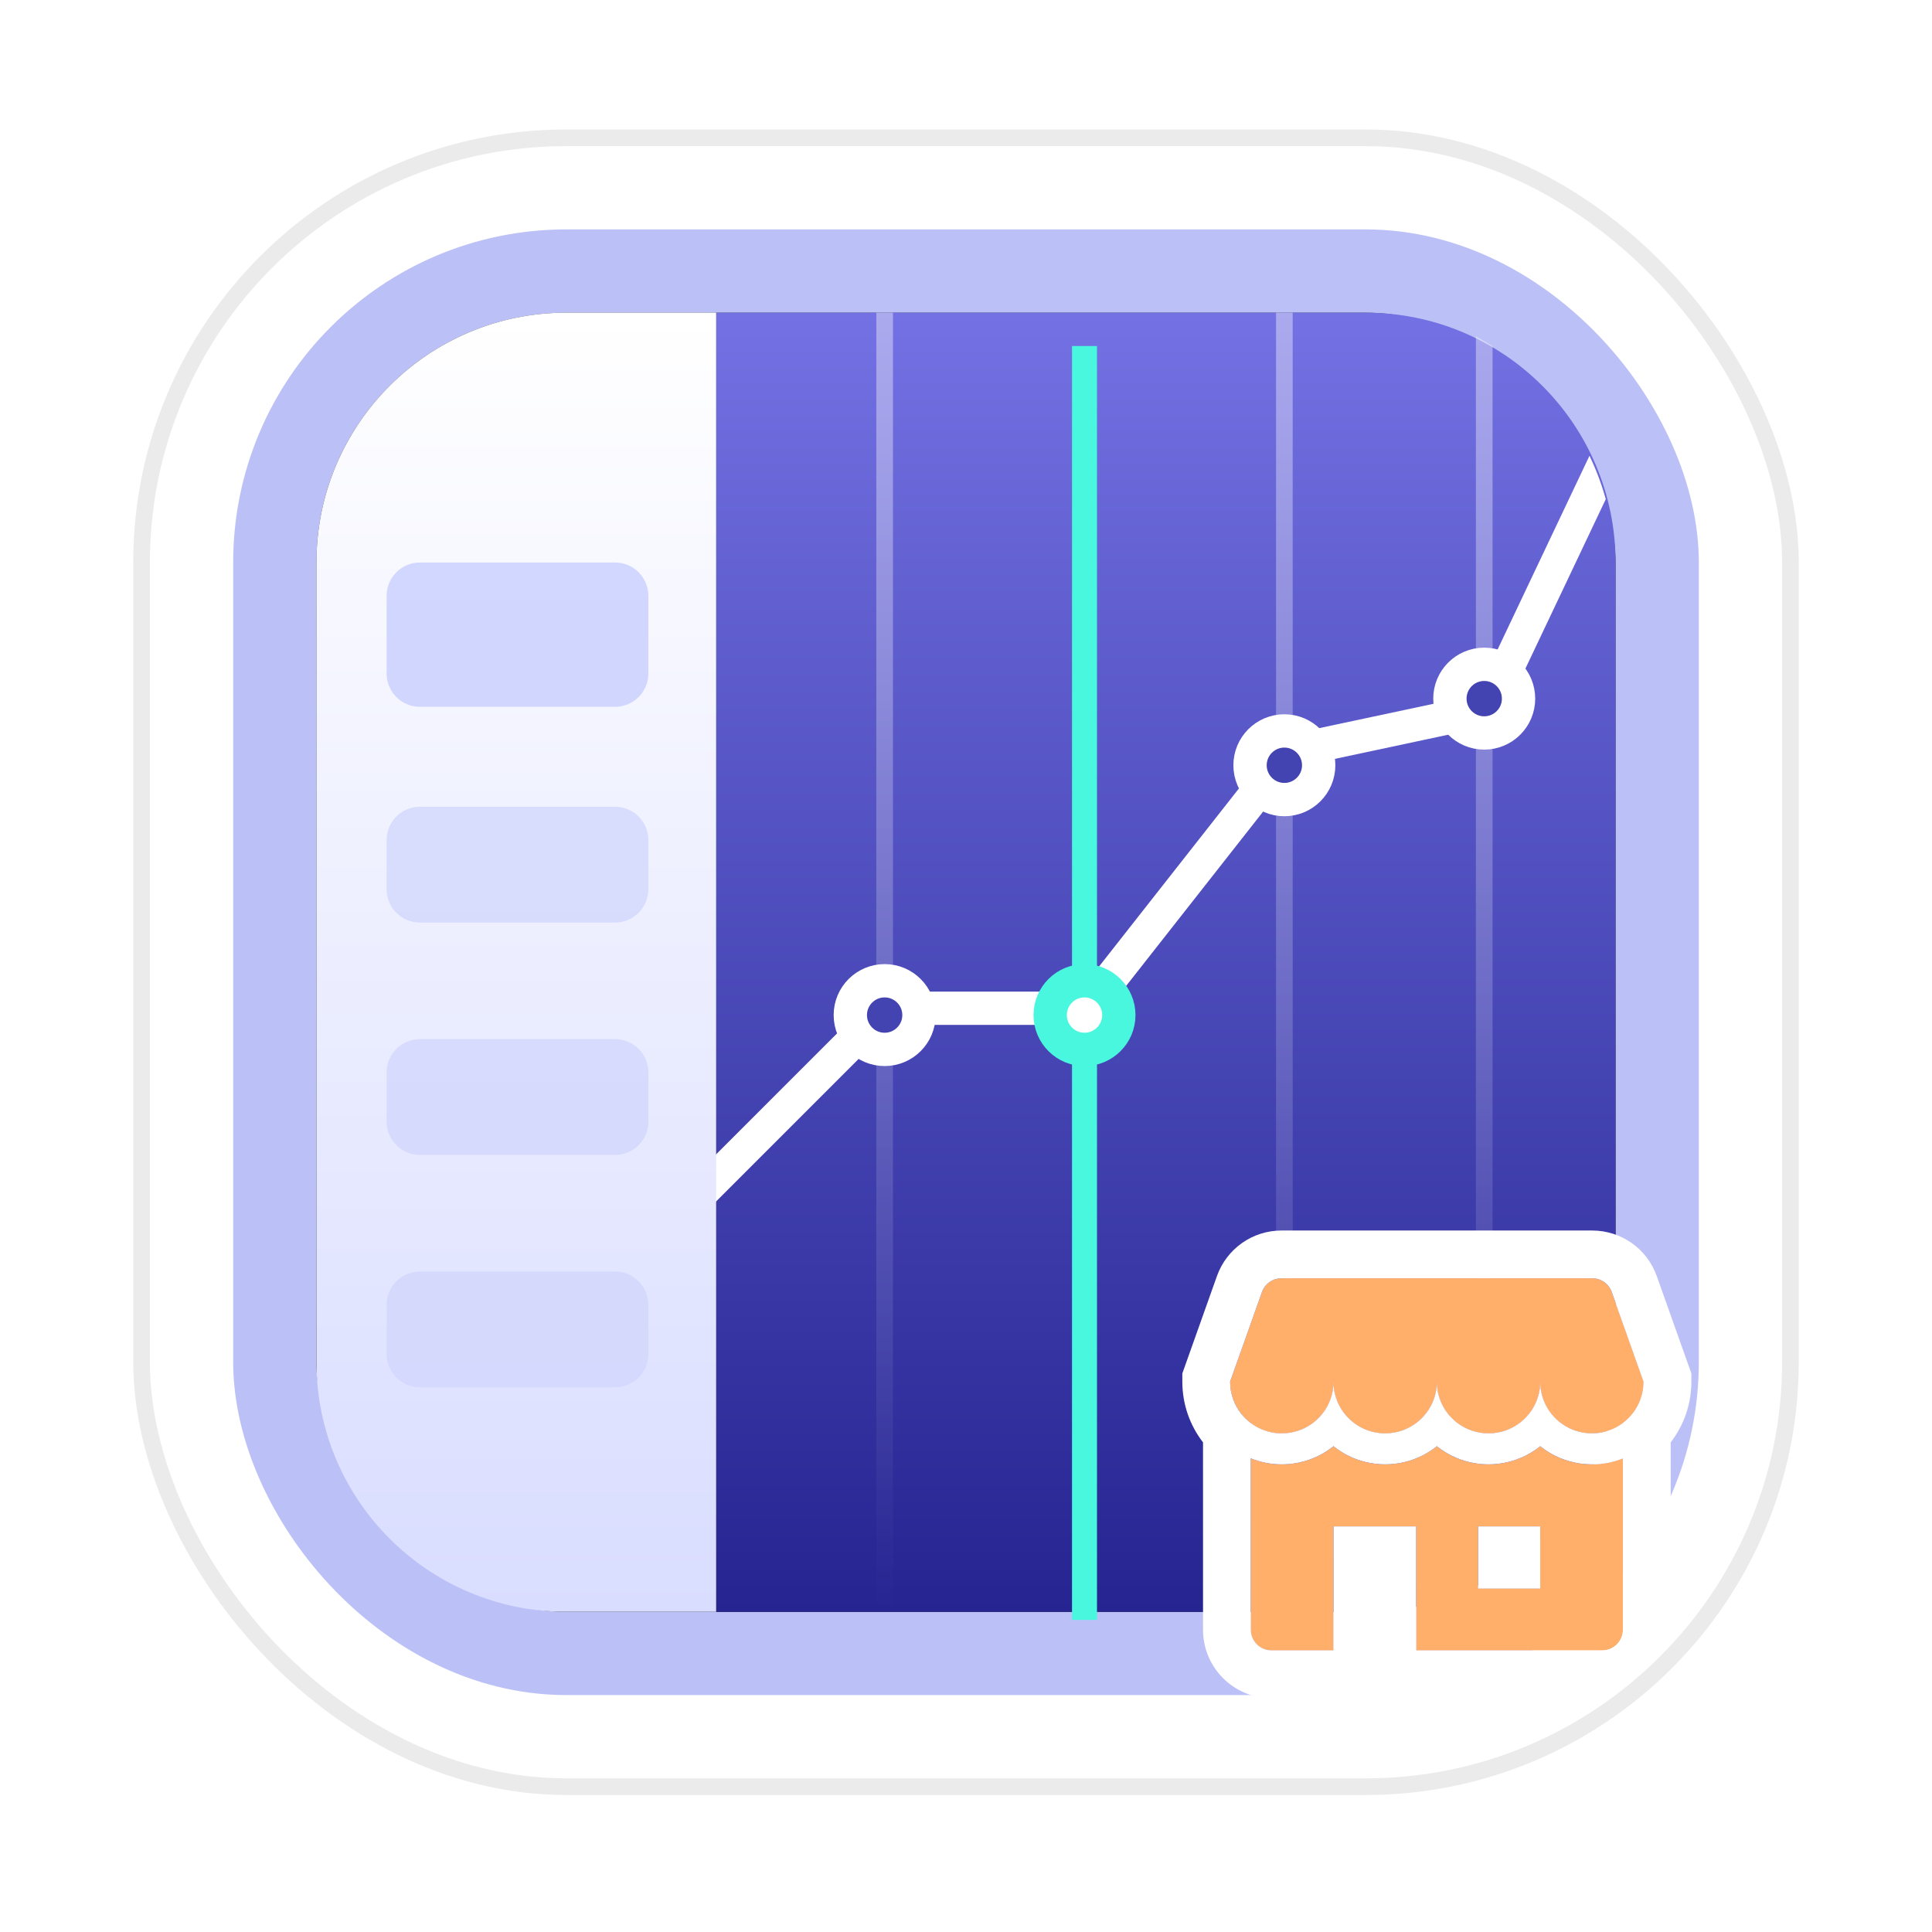 <svg width="116" height="116" viewBox="0 0 116 116" fill="none" xmlns="http://www.w3.org/2000/svg">
<g filter="url(#filter0_d_4352_1133)">
<rect x="11.5" y="7.5" width="93" height="93" rx="22.5" stroke="white" stroke-width="5"/>
<rect x="16.5" y="12.5" width="83" height="83" rx="17.5" fill="url(#paint0_linear_4352_1133)" stroke="#BBC1F7" stroke-width="5"/>
<path d="M43 15L82 15C90.284 15 97 21.716 97 30V78C97 86.284 90.284 93 82 93L43 93V15Z" fill="url(#paint1_linear_4352_1133)"/>
<g clip-path="url(#clip0_4352_1133)">
<path d="M53.115 15V93" stroke="url(#paint2_linear_4352_1133)"/>
<g filter="url(#filter1_d_4352_1133)">
<path d="M65.115 15V93" stroke="url(#paint3_linear_4352_1133)" stroke-width="1.5"/>
</g>
<path d="M77.115 15V93" stroke="url(#paint4_linear_4352_1133)"/>
<path d="M89.115 15V93" stroke="url(#paint5_linear_4352_1133)"/>
<path d="M41.445 68.5L53.183 56.762H65.29L77.398 41.353L89.322 38.812L96.808 23.03" stroke="white" stroke-width="2" stroke-linejoin="round"/>
<circle cx="53.115" cy="57.173" r="2.061" fill="#4443B2" stroke="white" stroke-width="2"/>
<circle cx="65.115" cy="57.173" r="2.061" fill="white" stroke="#49F7DE" stroke-width="2"/>
<circle cx="77.115" cy="42.173" r="2.061" fill="#4443B2" stroke="white" stroke-width="2"/>
<circle cx="89.115" cy="38.173" r="2.061" fill="#4443B2" stroke="white" stroke-width="2"/>
</g>
<path d="M75.77 73.801C75.946 73.306 76.414 72.976 76.939 72.976H95.601C96.126 72.976 96.595 73.306 96.771 73.801L98.684 79.183C98.684 80.897 97.295 82.286 95.581 82.286C93.867 82.286 92.477 80.897 92.477 79.183C92.477 80.897 91.088 82.286 89.374 82.286C87.66 82.286 86.27 80.897 86.27 79.183C86.27 80.897 84.881 82.286 83.167 82.286C81.453 82.286 80.063 80.897 80.063 79.183C80.063 80.897 78.674 82.286 76.96 82.286C75.246 82.286 73.856 80.897 73.856 79.183L75.77 73.801Z" fill="#FFAF6A"/>
<path fill-rule="evenodd" clip-rule="evenodd" d="M97.443 83.787C96.868 84.02 96.239 84.148 95.581 84.148C94.406 84.148 93.327 83.74 92.477 83.059C91.627 83.74 90.548 84.148 89.374 84.148C88.199 84.148 87.12 83.74 86.27 83.059C85.42 83.74 84.341 84.148 83.167 84.148C81.993 84.148 80.913 83.74 80.063 83.059C79.213 83.74 78.134 84.148 76.96 84.148C76.301 84.148 75.673 84.02 75.098 83.787V94.079C75.098 94.765 75.654 95.32 76.339 95.32H80.063V87.872H85.029V95.32H96.201C96.887 95.32 97.443 94.765 97.443 94.079V83.787ZM88.753 87.872H92.477V91.596H88.753V87.872Z" fill="#FFAF6A"/>
<path d="M97.443 81.665C96.924 82.055 96.279 82.286 95.581 82.286C94.868 82.286 94.212 82.046 93.688 81.642C92.952 81.075 92.477 80.184 92.477 79.183H97.443V81.665Z" fill="#FFAF6A"/>
<path d="M86.27 79.183C86.27 80.184 85.796 81.075 85.059 81.642C84.535 82.046 83.879 82.286 83.167 82.286C82.454 82.286 81.798 82.046 81.274 81.642C80.538 81.075 80.063 80.184 80.063 79.183H86.27Z" fill="#FFAF6A"/>
<path d="M75.098 81.665C75.617 82.055 76.261 82.286 76.96 82.286C77.672 82.286 78.329 82.046 78.852 81.642C79.589 81.075 80.063 80.184 80.063 79.183H75.098V81.665Z" fill="#FFAF6A"/>
<path d="M86.27 79.183H92.477C92.477 80.184 92.003 81.075 91.266 81.642C90.742 82.046 90.086 82.286 89.374 82.286C88.661 82.286 88.005 82.046 87.481 81.642C86.745 81.075 86.27 80.184 86.27 79.183Z" fill="#FFAF6A"/>
<path fill-rule="evenodd" clip-rule="evenodd" d="M101.552 78.688V79.183C101.552 80.555 101.089 81.819 100.31 82.828V94.079C100.31 96.348 98.471 98.188 96.201 98.188H76.339C74.07 98.188 72.231 96.348 72.231 94.079V82.828C71.452 81.819 70.989 80.555 70.989 79.183V78.688L73.068 72.841C73.651 71.202 75.201 70.108 76.94 70.108H95.601C97.34 70.108 98.89 71.202 99.473 72.841M73.857 79.183C73.857 79.565 73.926 79.932 74.053 80.27C74.262 80.83 74.629 81.313 75.098 81.665C75.304 81.82 75.53 81.95 75.771 82.05C75.779 82.053 75.788 82.057 75.797 82.061C76.156 82.206 76.549 82.286 76.96 82.286C77.312 82.286 77.651 82.227 77.967 82.119C77.967 82.119 77.967 82.119 77.967 82.119C78.028 82.098 78.09 82.075 78.149 82.05C78.342 81.97 78.525 81.871 78.695 81.756C78.749 81.72 78.801 81.682 78.853 81.642C78.868 81.63 78.884 81.618 78.899 81.606C79.559 81.078 79.998 80.285 80.057 79.389C80.061 79.321 80.064 79.252 80.064 79.183C80.064 79.252 80.066 79.321 80.07 79.389C80.129 80.285 80.569 81.078 81.228 81.606C81.244 81.618 81.259 81.63 81.275 81.642C81.326 81.682 81.378 81.72 81.432 81.756C81.603 81.871 81.785 81.97 81.978 82.05C82.037 82.075 82.098 82.098 82.16 82.119C82.159 82.119 82.16 82.119 82.16 82.119C82.475 82.227 82.815 82.286 83.167 82.286C83.519 82.286 83.858 82.227 84.174 82.119C84.174 82.119 84.174 82.119 84.174 82.119C84.235 82.098 84.297 82.075 84.356 82.05C84.609 81.945 84.846 81.807 85.059 81.642C85.075 81.63 85.091 81.618 85.106 81.606C85.118 81.597 85.129 81.587 85.141 81.577C85.781 81.049 86.206 80.269 86.264 79.389C86.268 79.321 86.27 79.252 86.27 79.183C86.27 79.252 86.273 79.321 86.277 79.389C86.336 80.285 86.775 81.078 87.435 81.606C87.451 81.618 87.466 81.63 87.481 81.642C87.533 81.682 87.585 81.72 87.639 81.756C87.809 81.871 87.992 81.97 88.185 82.05C88.244 82.075 88.305 82.098 88.367 82.119C88.366 82.119 88.367 82.119 88.367 82.119C88.682 82.227 89.022 82.286 89.374 82.286C89.726 82.286 90.065 82.227 90.381 82.119C90.381 82.119 90.381 82.119 90.381 82.119C90.442 82.098 90.504 82.075 90.563 82.05C90.816 81.945 91.052 81.807 91.266 81.642C91.282 81.63 91.297 81.618 91.313 81.606C91.325 81.597 91.336 81.587 91.348 81.577C91.988 81.049 92.413 80.269 92.471 79.389C92.475 79.321 92.477 79.252 92.477 79.183C92.477 79.252 92.48 79.321 92.484 79.389C92.542 80.269 92.967 81.049 93.607 81.577C93.618 81.587 93.63 81.597 93.642 81.606C93.657 81.618 93.673 81.63 93.688 81.642C93.902 81.807 94.138 81.945 94.392 82.05C94.451 82.075 94.512 82.098 94.573 82.119C94.573 82.119 94.574 82.119 94.573 82.119C94.889 82.227 95.228 82.286 95.581 82.286C95.992 82.286 96.385 82.206 96.744 82.061C96.753 82.057 96.761 82.053 96.77 82.05C96.963 81.97 97.145 81.871 97.316 81.756C97.359 81.727 97.401 81.697 97.443 81.665C97.912 81.313 98.279 80.83 98.488 80.27C98.615 79.932 98.684 79.565 98.684 79.183L96.771 73.801C96.595 73.306 96.126 72.976 95.601 72.976H76.94C76.414 72.976 75.946 73.306 75.77 73.801L73.857 79.183ZM93.362 83.626C93.362 83.626 93.362 83.626 93.362 83.626C93.075 83.482 92.804 83.312 92.552 83.117C92.527 83.098 92.502 83.079 92.477 83.059C92.453 83.079 92.428 83.098 92.403 83.117C92.151 83.312 91.88 83.482 91.593 83.626C91.593 83.626 91.593 83.626 91.593 83.626C90.925 83.96 90.171 84.148 89.374 84.148C88.577 84.148 87.823 83.96 87.155 83.626C87.155 83.626 87.155 83.626 87.155 83.626C86.868 83.482 86.597 83.312 86.345 83.117C86.32 83.098 86.295 83.079 86.27 83.059C86.246 83.079 86.221 83.098 86.196 83.117C85.944 83.312 85.673 83.482 85.386 83.626C85.386 83.626 85.386 83.626 85.386 83.626C84.718 83.96 83.964 84.148 83.167 84.148C82.37 84.148 81.616 83.96 80.948 83.626C80.948 83.626 80.948 83.626 80.948 83.626C80.661 83.482 80.39 83.312 80.138 83.117C80.113 83.098 80.088 83.079 80.064 83.059C80.039 83.079 80.014 83.098 79.989 83.117C79.737 83.312 79.466 83.482 79.179 83.626C79.179 83.626 79.179 83.626 79.179 83.626C78.799 83.816 78.392 83.958 77.966 84.046C77.641 84.113 77.305 84.148 76.96 84.148C76.302 84.148 75.673 84.02 75.098 83.787V94.079C75.098 94.765 75.654 95.32 76.339 95.32H80.064V87.872H85.029V95.32H96.201C96.887 95.32 97.443 94.765 97.443 94.079V83.787C96.868 84.02 96.239 84.148 95.581 84.148C95.236 84.148 94.9 84.113 94.576 84.046C94.148 83.958 93.742 83.816 93.362 83.626ZM101.552 78.688L101.386 78.222L101.552 78.688ZM101.386 78.222L99.473 72.841L101.386 78.222ZM88.753 87.872V91.596H92.477V87.872H88.753Z" fill="white"/>
<path d="M43 15L34 15C25.716 15 19 21.716 19 30V78C19 86.284 25.716 93 34 93L43 93V15Z" fill="url(#paint6_linear_4352_1133)"/>
<g opacity="0.8" filter="url(#filter2_i_4352_1133)">
<path d="M23.213 31C23.213 29.895 24.108 29 25.213 29H36.928C38.032 29 38.928 29.895 38.928 31V35.664C38.928 36.769 38.032 37.664 36.928 37.664H25.213C24.108 37.664 23.213 36.769 23.213 35.664V31Z" fill="#C8CEFF"/>
</g>
<path opacity="0.8" d="M23.213 46.664C23.213 45.559 24.108 44.664 25.213 44.664H36.928C38.032 44.664 38.928 45.559 38.928 46.664V49.617C38.928 50.721 38.032 51.617 36.928 51.617H25.213C24.108 51.617 23.213 50.721 23.213 49.617V46.664Z" fill="#D2D7FC"/>
<path opacity="0.8" d="M23.213 60.617C23.213 59.512 24.108 58.617 25.213 58.617H36.928C38.032 58.617 38.928 59.512 38.928 60.617V63.57C38.928 64.674 38.032 65.57 36.928 65.57H25.213C24.108 65.57 23.213 64.674 23.213 63.57V60.617Z" fill="#D2D7FC"/>
<path opacity="0.8" d="M23.213 74.57C23.213 73.465 24.108 72.57 25.213 72.57H36.928C38.032 72.57 38.928 73.465 38.928 74.57V77.522C38.928 78.627 38.032 79.522 36.928 79.522H25.213C24.108 79.522 23.213 78.627 23.213 77.522V74.57Z" fill="#D2D7FC"/>
<rect x="8.5" y="4.5" width="99" height="99" rx="25.5" stroke="#EBEBEB"/>
</g>
<defs>
<filter id="filter0_d_4352_1133" x="0.453" y="0.226" width="115.094" height="115.094" filterUnits="userSpaceOnUse" color-interpolation-filters="sRGB">
<feFlood flood-opacity="0" result="BackgroundImageFix"/>
<feColorMatrix in="SourceAlpha" type="matrix" values="0 0 0 0 0 0 0 0 0 0 0 0 0 0 0 0 0 0 127 0" result="hardAlpha"/>
<feOffset dy="3.774"/>
<feGaussianBlur stdDeviation="3.774"/>
<feColorMatrix type="matrix" values="0 0 0 0 0.141 0 0 0 0 0.18 0 0 0 0 0.259 0 0 0 0.2 0"/>
<feBlend mode="normal" in2="BackgroundImageFix" result="effect1_dropShadow_4352_1133"/>
<feBlend mode="normal" in="SourceGraphic" in2="effect1_dropShadow_4352_1133" result="shape"/>
</filter>
<filter id="filter1_d_4352_1133" x="60.365" y="13" width="9.5" height="86" filterUnits="userSpaceOnUse" color-interpolation-filters="sRGB">
<feFlood flood-opacity="0" result="BackgroundImageFix"/>
<feColorMatrix in="SourceAlpha" type="matrix" values="0 0 0 0 0 0 0 0 0 0 0 0 0 0 0 0 0 0 127 0" result="hardAlpha"/>
<feOffset dy="2"/>
<feGaussianBlur stdDeviation="2"/>
<feComposite in2="hardAlpha" operator="out"/>
<feColorMatrix type="matrix" values="0 0 0 0 0.286 0 0 0 0 0.969 0 0 0 0 0.871 0 0 0 0.57 0"/>
<feBlend mode="normal" in2="BackgroundImageFix" result="effect1_dropShadow_4352_1133"/>
<feBlend mode="normal" in="SourceGraphic" in2="effect1_dropShadow_4352_1133" result="shape"/>
</filter>
<filter id="filter2_i_4352_1133" x="23.213" y="29" width="15.715" height="9.664" filterUnits="userSpaceOnUse" color-interpolation-filters="sRGB">
<feFlood flood-opacity="0" result="BackgroundImageFix"/>
<feBlend mode="normal" in="SourceGraphic" in2="BackgroundImageFix" result="shape"/>
<feColorMatrix in="SourceAlpha" type="matrix" values="0 0 0 0 0 0 0 0 0 0 0 0 0 0 0 0 0 0 127 0" result="hardAlpha"/>
<feOffset dy="1"/>
<feGaussianBlur stdDeviation="1"/>
<feComposite in2="hardAlpha" operator="arithmetic" k2="-1" k3="1"/>
<feColorMatrix type="matrix" values="0 0 0 0 0 0 0 0 0 0 0 0 0 0 0 0 0 0 0.25 0"/>
<feBlend mode="normal" in2="shape" result="effect1_innerShadow_4352_1133"/>
</filter>
<linearGradient id="paint0_linear_4352_1133" x1="58" y1="10" x2="58" y2="98" gradientUnits="userSpaceOnUse">
<stop stop-color="#3F3F43"/>
<stop offset="1" stop-color="#050505"/>
</linearGradient>
<linearGradient id="paint1_linear_4352_1133" x1="70" y1="15" x2="70" y2="93" gradientUnits="userSpaceOnUse">
<stop stop-color="#7371E3"/>
<stop offset="1" stop-color="#252491"/>
</linearGradient>
<linearGradient id="paint2_linear_4352_1133" x1="53.615" y1="15" x2="53.615" y2="93" gradientUnits="userSpaceOnUse">
<stop stop-color="white" stop-opacity="0.4"/>
<stop offset="1" stop-color="white" stop-opacity="0"/>
</linearGradient>
<linearGradient id="paint3_linear_4352_1133" x1="65.615" y1="15" x2="65.615" y2="92.346" gradientUnits="userSpaceOnUse">
<stop stop-color="#49F7DE"/>
<stop offset="1" stop-color="#49F7DE"/>
</linearGradient>
<linearGradient id="paint4_linear_4352_1133" x1="77.615" y1="15" x2="77.615" y2="93" gradientUnits="userSpaceOnUse">
<stop stop-color="white" stop-opacity="0.4"/>
<stop offset="1" stop-color="white" stop-opacity="0"/>
</linearGradient>
<linearGradient id="paint5_linear_4352_1133" x1="89.615" y1="15" x2="89.615" y2="93" gradientUnits="userSpaceOnUse">
<stop stop-color="white" stop-opacity="0.4"/>
<stop offset="1" stop-color="white" stop-opacity="0"/>
</linearGradient>
<linearGradient id="paint6_linear_4352_1133" x1="31" y1="15" x2="31" y2="93" gradientUnits="userSpaceOnUse">
<stop stop-color="white"/>
<stop offset="1" stop-color="#D9DDFF"/>
</linearGradient>
<clipPath id="clip0_4352_1133">
<path d="M42 14.5H81C89.837 14.5 97 21.663 97 30.5V93.5H42V14.5Z" fill="white"/>
</clipPath>
</defs>
</svg>
